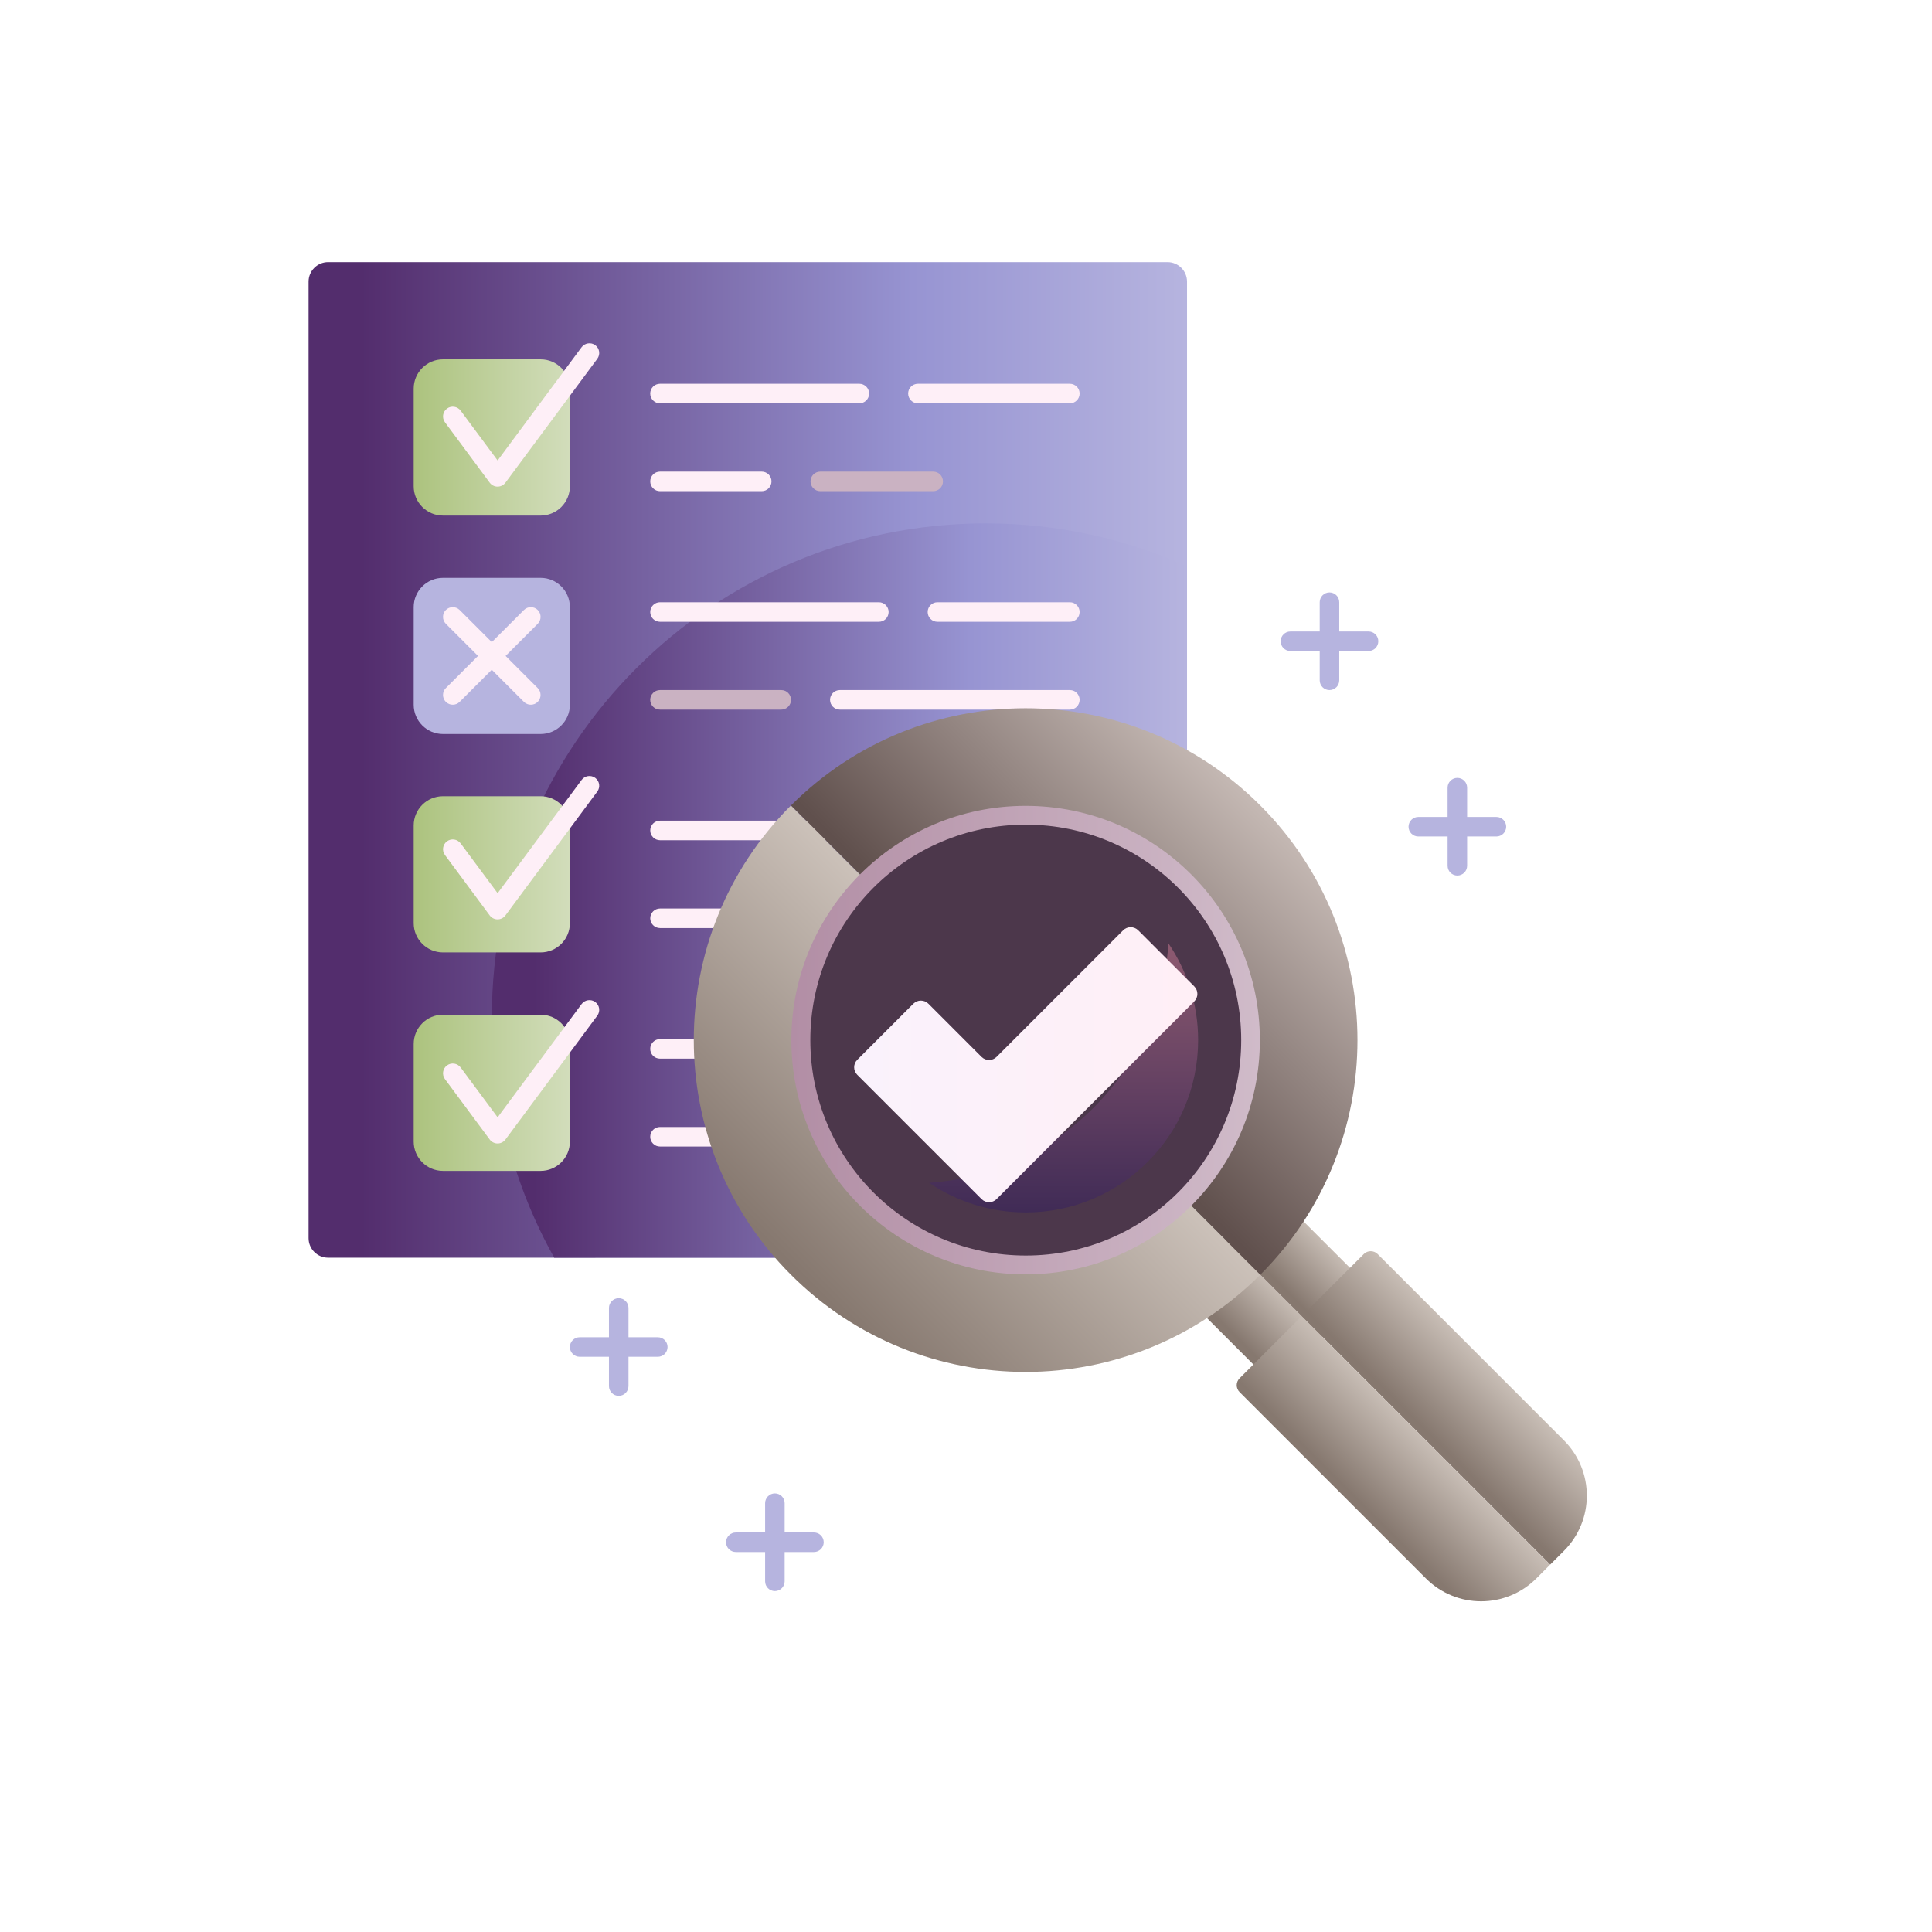 <?xml version="1.0" encoding="utf-8"?>
<!-- Generator: Adobe Illustrator 17.0.0, SVG Export Plug-In . SVG Version: 6.00 Build 0)  -->
<!DOCTYPE svg PUBLIC "-//W3C//DTD SVG 1.1//EN" "http://www.w3.org/Graphics/SVG/1.1/DTD/svg11.dtd">
<svg version="1.1" id="layer_1" xmlns="http://www.w3.org/2000/svg" xmlns:xlink="http://www.w3.org/1999/xlink" x="0px" y="0px"
	 width="124.981px" height="124.981px" viewBox="0 0 124.981 124.981" enable-background="new 0 0 124.981 124.981"
	 xml:space="preserve">
<g>
	<g>
		<g>
			
				<linearGradient id="SVGID_1_" gradientUnits="userSpaceOnUse" x1="33.017" y1="2783.314" x2="89.844" y2="2783.314" gradientTransform="matrix(1 0 0 1 -13.055 -2734.156)">
				<stop  offset="0" style="stop-color:#532D6D"/>
				<stop  offset="0.06" style="stop-color:#532D6D"/>
				<stop  offset="0.688" style="stop-color:#9794D2"/>
				<stop  offset="1" style="stop-color:#B6B4DF"/>
			</linearGradient>
			<path fill="url(#SVGID_1_)" d="M75.524,16.956H21.226c-0.699,0-1.264,0.567-1.264,1.264v61.876c0,0.699,0.565,1.264,1.264,1.264
				h7.576h14.695h32.028c0.697,0,1.264-0.565,1.264-1.264V18.218C76.788,17.521,76.223,16.956,75.524,16.956z"/>
			
				<linearGradient id="SVGID_2_" gradientUnits="userSpaceOnUse" x1="44.871" y1="2791.766" x2="89.843" y2="2791.766" gradientTransform="matrix(1 0 0 1 -13.055 -2734.156)">
				<stop  offset="0" style="stop-color:#532D6D"/>
				<stop  offset="0.06" style="stop-color:#532D6D"/>
				<stop  offset="0.688" style="stop-color:#9794D2"/>
				<stop  offset="1" style="stop-color:#B6B4DF"/>
			</linearGradient>
			<path fill="url(#SVGID_2_)" d="M75.524,81.357c0.697,0,1.264-0.565,1.264-1.264V36.631c-3.978-1.776-8.381-2.773-13.016-2.773
				c-17.648,0-31.956,14.308-31.956,31.956c0,5.644,1.467,10.944,4.036,15.547l7.646-0.005
				C43.498,81.357,75.524,81.357,75.524,81.357z"/>
			<path fill="#FEEFF7" d="M69.208,26.091H59.38c-0.35,0-0.632-0.283-0.632-0.632c0-0.35,0.282-0.632,0.632-0.632h9.828
				c0.35,0,0.632,0.283,0.632,0.632C69.84,25.81,69.559,26.091,69.208,26.091z"/>
			<path fill="#FEEFF7" d="M55.591,26.091H42.694c-0.35,0-0.632-0.283-0.632-0.632c0-0.35,0.282-0.632,0.632-0.632h12.897
				c0.347,0,0.632,0.283,0.632,0.632C56.223,25.81,55.94,26.091,55.591,26.091z"/>
			<path fill="#CAB2C2" d="M60.369,31.773h-7.305c-0.35,0-0.632-0.283-0.632-0.632c0-0.35,0.283-0.632,0.632-0.632h7.305
				c0.35,0,0.632,0.283,0.632,0.632C61.001,31.492,60.718,31.773,60.369,31.773z"/>
			<path fill="#FEEFF7" d="M49.276,31.773h-6.581c-0.35,0-0.632-0.283-0.632-0.632c0-0.35,0.282-0.632,0.632-0.632h6.581
				c0.35,0,0.632,0.283,0.632,0.632C49.909,31.492,49.626,31.773,49.276,31.773z"/>
			<path fill="#FEEFF7" d="M69.208,40.223h-8.565c-0.35,0-0.632-0.283-0.632-0.632c0-0.348,0.282-0.632,0.632-0.632h8.565
				c0.35,0,0.632,0.283,0.632,0.632C69.84,39.939,69.559,40.223,69.208,40.223z"/>
			<path fill="#FEEFF7" d="M56.855,40.223h-14.16c-0.35,0-0.632-0.283-0.632-0.632c0-0.348,0.282-0.632,0.632-0.632h14.159
				c0.347,0,0.632,0.283,0.632,0.632C57.485,39.939,57.203,40.223,56.855,40.223z"/>
			<path fill="#FEEFF7" d="M69.208,45.905h-14.88c-0.35,0-0.632-0.283-0.632-0.632c0-0.348,0.283-0.632,0.632-0.632h14.881
				c0.35,0,0.632,0.283,0.632,0.632C69.84,45.622,69.559,45.905,69.208,45.905z"/>
			<path fill="#CAB2C2" d="M50.539,45.905h-7.845c-0.35,0-0.632-0.283-0.632-0.632c0-0.348,0.282-0.632,0.632-0.632h7.845
				c0.35,0,0.632,0.283,0.632,0.632C51.171,45.622,50.889,45.905,50.539,45.905z"/>
			<path fill="#CAB2C2" d="M69.208,54.354H58.117c-0.35,0-0.632-0.283-0.632-0.632c0-0.35,0.282-0.632,0.632-0.632h11.092
				c0.35,0,0.632,0.283,0.632,0.632C69.84,54.071,69.559,54.354,69.208,54.354z"/>
			<path fill="#FEEFF7" d="M54.328,54.354H42.696c-0.35,0-0.632-0.283-0.632-0.632c0-0.35,0.282-0.632,0.632-0.632h11.632
				c0.35,0,0.632,0.283,0.632,0.632S54.676,54.354,54.328,54.354z"/>
			<path fill="#FEEFF7" d="M59.38,60.036H42.696c-0.35,0-0.632-0.283-0.632-0.632c0-0.35,0.282-0.632,0.632-0.632H59.38
				c0.347,0,0.632,0.283,0.632,0.632S59.727,60.036,59.38,60.036z"/>
			<path fill="#FEEFF7" d="M69.208,68.484H59.38c-0.35,0-0.632-0.283-0.632-0.632c0-0.35,0.282-0.632,0.632-0.632h9.828
				c0.35,0,0.632,0.283,0.632,0.632C69.84,68.201,69.559,68.484,69.208,68.484z"/>
			<path fill="#FEEFF7" d="M55.591,68.484H42.694c-0.35,0-0.632-0.283-0.632-0.632c0-0.35,0.282-0.632,0.632-0.632h12.897
				c0.347,0,0.632,0.283,0.632,0.632C56.223,68.201,55.94,68.484,55.591,68.484z"/>
			<path fill="#CAB2C2" d="M60.369,74.168h-8.567c-0.35,0-0.632-0.283-0.632-0.632c0-0.35,0.283-0.632,0.632-0.632h8.567
				c0.35,0,0.632,0.283,0.632,0.632S60.718,74.168,60.369,74.168z"/>
			<path fill="#FEEFF7" d="M48.012,74.168h-5.318c-0.35,0-0.632-0.283-0.632-0.632c0-0.35,0.282-0.632,0.632-0.632h5.318
				c0.35,0,0.632,0.283,0.632,0.632S48.364,74.168,48.012,74.168z"/>
			
				<linearGradient id="SVGID_3_" gradientUnits="userSpaceOnUse" x1="26.482" y1="746.208" x2="36.586" y2="746.208" gradientTransform="matrix(1 0 0 1 0.28 -717.909)">
				<stop  offset="0" style="stop-color:#ACC37E"/>
				<stop  offset="1" style="stop-color:#D2DDBB"/>
			</linearGradient>
			<path fill="url(#SVGID_3_)" d="M34.971,33.351h-6.314c-1.045,0-1.895-0.848-1.895-1.895v-6.314c0-1.045,0.848-1.895,1.895-1.895
				h6.314c1.047,0,1.895,0.848,1.895,1.895v6.314C36.866,32.504,36.019,33.351,34.971,33.351z"/>
			<path fill="#B6B4DF" d="M34.971,47.483h-6.314c-1.045,0-1.895-0.848-1.895-1.895v-6.312c0-1.047,0.848-1.895,1.895-1.895h6.314
				c1.047,0,1.895,0.848,1.895,1.895v6.314C36.866,46.634,36.019,47.483,34.971,47.483z"/>
			
				<linearGradient id="SVGID_4_" gradientUnits="userSpaceOnUse" x1="26.482" y1="774.469" x2="36.586" y2="774.469" gradientTransform="matrix(1 0 0 1 0.28 -717.909)">
				<stop  offset="0" style="stop-color:#ACC37E"/>
				<stop  offset="1" style="stop-color:#D2DDBB"/>
			</linearGradient>
			<path fill="url(#SVGID_4_)" d="M34.971,61.612h-6.314c-1.045,0-1.895-0.848-1.895-1.895v-6.314c0-1.047,0.848-1.895,1.895-1.895
				h6.314c1.047,0,1.895,0.848,1.895,1.895v6.314C36.866,60.766,36.019,61.612,34.971,61.612z"/>
			
				<linearGradient id="SVGID_5_" gradientUnits="userSpaceOnUse" x1="26.482" y1="788.601" x2="36.586" y2="788.601" gradientTransform="matrix(1 0 0 1 0.28 -717.909)">
				<stop  offset="0" style="stop-color:#ACC37E"/>
				<stop  offset="1" style="stop-color:#D2DDBB"/>
			</linearGradient>
			<path fill="url(#SVGID_5_)" d="M34.971,75.744h-6.314c-1.045,0-1.895-0.848-1.895-1.895v-6.314c0-1.045,0.848-1.895,1.895-1.895
				h6.314c1.047,0,1.895,0.848,1.895,1.895v6.314C36.866,74.897,36.019,75.744,34.971,75.744z"/>
			<path fill="#FEEFF7" d="M32.189,31.481L32.189,31.481c-0.2,0-0.388-0.094-0.509-0.255l-2.897-3.91
				c-0.208-0.28-0.148-0.675,0.132-0.883c0.278-0.208,0.675-0.148,0.884,0.132l2.392,3.224l5.433-7.328
				c0.208-0.276,0.605-0.336,0.883-0.132c0.282,0.208,0.339,0.603,0.132,0.883l-5.942,8.012
				C32.575,31.385,32.388,31.481,32.189,31.481z"/>
			<path fill="#FEEFF7" d="M32.189,59.475L32.189,59.475c-0.2,0-0.388-0.094-0.509-0.255l-2.897-3.91
				c-0.208-0.28-0.148-0.675,0.132-0.883c0.278-0.208,0.675-0.148,0.884,0.132l2.392,3.224l5.433-7.328
				c0.208-0.28,0.605-0.338,0.883-0.132c0.282,0.208,0.339,0.603,0.132,0.883l-5.942,8.012
				C32.575,59.381,32.388,59.475,32.189,59.475z"/>
			<path fill="#FEEFF7" d="M32.189,73.971L32.189,73.971c-0.2,0-0.388-0.094-0.509-0.255l-2.897-3.91
				c-0.208-0.28-0.148-0.675,0.132-0.883c0.278-0.208,0.675-0.148,0.884,0.132l2.392,3.224l5.433-7.327
				c0.208-0.278,0.605-0.336,0.883-0.132c0.282,0.208,0.339,0.603,0.132,0.883l-5.942,8.012
				C32.575,73.877,32.388,73.971,32.189,73.971z"/>
			<path fill="#FEEFF7" d="M32.707,42.432l2.079-2.079c0.245-0.245,0.245-0.646,0-0.893c-0.245-0.245-0.646-0.245-0.893,0
				l-2.079,2.079l-2.079-2.079c-0.245-0.245-0.646-0.245-0.893,0c-0.245,0.245-0.245,0.646,0,0.893l2.079,2.079l-2.079,2.079
				c-0.245,0.245-0.245,0.646,0,0.893c0.125,0.125,0.285,0.184,0.446,0.184c0.162,0,0.323-0.061,0.446-0.184l2.079-2.079
				l2.079,2.079c0.125,0.125,0.285,0.184,0.446,0.184s0.323-0.061,0.446-0.184c0.245-0.245,0.245-0.646,0-0.893L32.707,42.432z"/>
		</g>
	</g>
	
		<linearGradient id="SVGID_6_" gradientUnits="userSpaceOnUse" x1="-3379.679" y1="3292.365" x2="-3375.257" y2="3292.365" gradientTransform="matrix(0.707 -0.707 0.707 0.707 141.033 -4631.319)">
		<stop  offset="0" style="stop-color:#86786F"/>
		<stop  offset="1" style="stop-color:#CDC3BB"/>
	</linearGradient>
	<polygon fill="url(#SVGID_6_)" points="82.419,89.608 85.546,86.482 79.295,80.231 76.17,83.356 	"/>
	
		<linearGradient id="SVGID_7_" gradientUnits="userSpaceOnUse" x1="-3375.257" y1="3292.365" x2="-3370.838" y2="3292.365" gradientTransform="matrix(0.707 -0.707 0.707 0.707 141.033 -4631.319)">
		<stop  offset="0" style="stop-color:#86786F"/>
		<stop  offset="1" style="stop-color:#CDC3BB"/>
	</linearGradient>
	<polygon fill="url(#SVGID_7_)" points="88.67,83.356 82.419,77.107 79.295,80.231 85.546,86.482 	"/>
	
		<linearGradient id="SVGID_8_" gradientUnits="userSpaceOnUse" x1="-3396.726" y1="3269.634" x2="-3375.258" y2="3269.634" gradientTransform="matrix(0.707 -0.707 0.707 0.707 141.033 -4631.319)">
		<stop  offset="0" style="stop-color:#86786F"/>
		<stop  offset="1" style="stop-color:#CDC3BB"/>
	</linearGradient>
	<path fill="url(#SVGID_8_)" d="M51.167,82.464c8.383,8.383,21.976,8.383,30.359,0L51.167,52.105
		C42.785,60.488,42.785,74.081,51.167,82.464z"/>
	
		<linearGradient id="SVGID_9_" gradientUnits="userSpaceOnUse" x1="-3375.257" y1="3269.636" x2="-3353.79" y2="3269.636" gradientTransform="matrix(0.707 -0.707 0.707 0.707 141.033 -4631.319)">
		<stop  offset="0" style="stop-color:#60504D"/>
		<stop  offset="1" style="stop-color:#C7BBB6"/>
	</linearGradient>
	<path fill="url(#SVGID_9_)" d="M81.528,52.105c-8.383-8.384-21.974-8.384-30.359,0l30.359,30.359
		C89.91,74.081,89.91,60.488,81.528,52.105z"/>
	
		<linearGradient id="SVGID_10_" gradientUnits="userSpaceOnUse" x1="-3375.257" y1="3306.255" x2="-3368.942" y2="3306.255" gradientTransform="matrix(0.707 -0.707 0.707 0.707 141.033 -4631.319)">
		<stop  offset="0" style="stop-color:#86786F"/>
		<stop  offset="1" style="stop-color:#CDC3BB"/>
	</linearGradient>
	<path fill="url(#SVGID_10_)" d="M101.172,100.323c1.973-1.973,1.973-5.171,0-7.144L89.118,81.123c-0.245-0.245-0.646-0.245-0.893,0
		l-4.02,4.018l16.074,16.074L101.172,100.323z"/>
	
		<linearGradient id="SVGID_11_" gradientUnits="userSpaceOnUse" x1="-3381.572" y1="3306.256" x2="-3375.257" y2="3306.256" gradientTransform="matrix(0.707 -0.707 0.707 0.707 141.033 -4631.319)">
		<stop  offset="0" style="stop-color:#86786F"/>
		<stop  offset="1" style="stop-color:#CDC3BB"/>
	</linearGradient>
	<path fill="url(#SVGID_11_)" d="M80.188,90.054l12.054,12.054c1.973,1.973,5.171,1.973,7.144,0l0.893-0.893L84.206,85.143
		l-4.018,4.02C79.941,89.408,79.941,89.807,80.188,90.054z"/>
	
		<linearGradient id="SVGID_12_" gradientUnits="userSpaceOnUse" x1="64.249" y1="2801.44" x2="94.555" y2="2801.44" gradientTransform="matrix(1 0 0 1 -13.055 -2734.156)">
		<stop  offset="0" style="stop-color:#B28EA5"/>
		<stop  offset="1" style="stop-color:#D0BBC9"/>
	</linearGradient>
	<circle fill="url(#SVGID_12_)" cx="66.347" cy="67.284" r="15.153"/>
	<path fill="#B6B4DF" d="M50.759,102.296V100.4h1.895c0.35,0,0.632-0.283,0.632-0.632c0-0.35-0.282-0.632-0.632-0.632h-1.895v-1.895
		c0-0.35-0.282-0.632-0.632-0.632c-0.347,0-0.632,0.283-0.632,0.632v1.895H47.6c-0.347,0-0.632,0.283-0.632,0.632
		c0,0.35,0.283,0.632,0.632,0.632h1.895v1.895c0,0.35,0.283,0.632,0.632,0.632C50.478,102.926,50.759,102.642,50.759,102.296z"/>
	<path fill="#B6B4DF" d="M94.908,56.008v-1.895h1.895c0.347,0,0.632-0.283,0.632-0.632c0-0.348-0.283-0.632-0.632-0.632h-1.895
		v-1.895c0-0.35-0.283-0.632-0.632-0.632c-0.35,0-0.632,0.283-0.632,0.632v1.895H91.75c-0.35,0-0.632,0.283-0.632,0.632
		c0,0.348,0.282,0.632,0.632,0.632h1.895v1.895c0,0.35,0.282,0.632,0.632,0.632C94.623,56.638,94.908,56.356,94.908,56.008z"/>
	<path fill="#B6B4DF" d="M86.636,44.01v-1.895h1.895c0.35,0,0.632-0.283,0.632-0.632c0-0.35-0.282-0.632-0.632-0.632h-1.895v-1.895
		c0-0.35-0.282-0.632-0.632-0.632c-0.347,0-0.632,0.283-0.632,0.632v1.895h-1.895c-0.347,0-0.632,0.283-0.632,0.632
		c0,0.35,0.283,0.632,0.632,0.632h1.895v1.895c0,0.35,0.283,0.632,0.632,0.632C86.354,44.641,86.636,44.36,86.636,44.01z"/>
	<path fill="#B6B4DF" d="M40.657,89.666v-1.895h1.895c0.35,0,0.632-0.283,0.632-0.632c0-0.35-0.283-0.632-0.632-0.632h-1.895v-1.895
		c0-0.35-0.283-0.632-0.632-0.632c-0.35,0-0.632,0.283-0.632,0.632v1.895h-1.895c-0.35,0-0.632,0.283-0.632,0.632
		c0,0.35,0.283,0.632,0.632,0.632h1.895v1.895c0,0.35,0.283,0.632,0.632,0.632C40.375,90.298,40.657,90.014,40.657,89.666z"/>
	<circle fill="#4C374B" cx="66.357" cy="67.284" r="13.937"/>
	
		<linearGradient id="SVGID_13_" gradientUnits="userSpaceOnUse" x1="-3806.435" y1="319.309" x2="-3784.138" y2="319.309" gradientTransform="matrix(0 -1 1 0 -250.504 -3728.002)">
		<stop  offset="0" style="stop-color:#402B56"/>
		<stop  offset="1" style="stop-color:#A36777"/>
	</linearGradient>
	<path fill="url(#SVGID_13_)" d="M60.104,76.516c1.784,1.209,3.936,1.916,6.254,1.916c6.157,0,11.149-4.991,11.149-11.149
		c0-2.315-0.707-4.468-1.918-6.252C75.007,69.322,68.396,75.935,60.104,76.516z"/>
	
		<linearGradient id="SVGID_14_" gradientUnits="userSpaceOnUse" x1="54.694" y1="1504.693" x2="76.899" y2="1504.693" gradientTransform="matrix(1 0 0 1 0.56 -1435.818)">
		<stop  offset="0" style="stop-color:#FAF2FC"/>
		<stop  offset="1" style="stop-color:#FFEFF6"/>
	</linearGradient>
	<path fill="url(#SVGID_14_)" d="M77.257,63.809l-3.628-3.629c-0.269-0.267-0.703-0.267-0.972,0l-8.189,8.19
		c-0.269,0.267-0.704,0.267-0.972,0l-3.439-3.441c-0.267-0.267-0.704-0.267-0.972,0l-3.629,3.63c-0.269,0.267-0.269,0.703,0,0.97
		l8.041,8.04c0.267,0.269,0.703,0.269,0.972,0l12.788-12.788C77.526,64.512,77.526,64.078,77.257,63.809z"/>
</g>
</svg>
